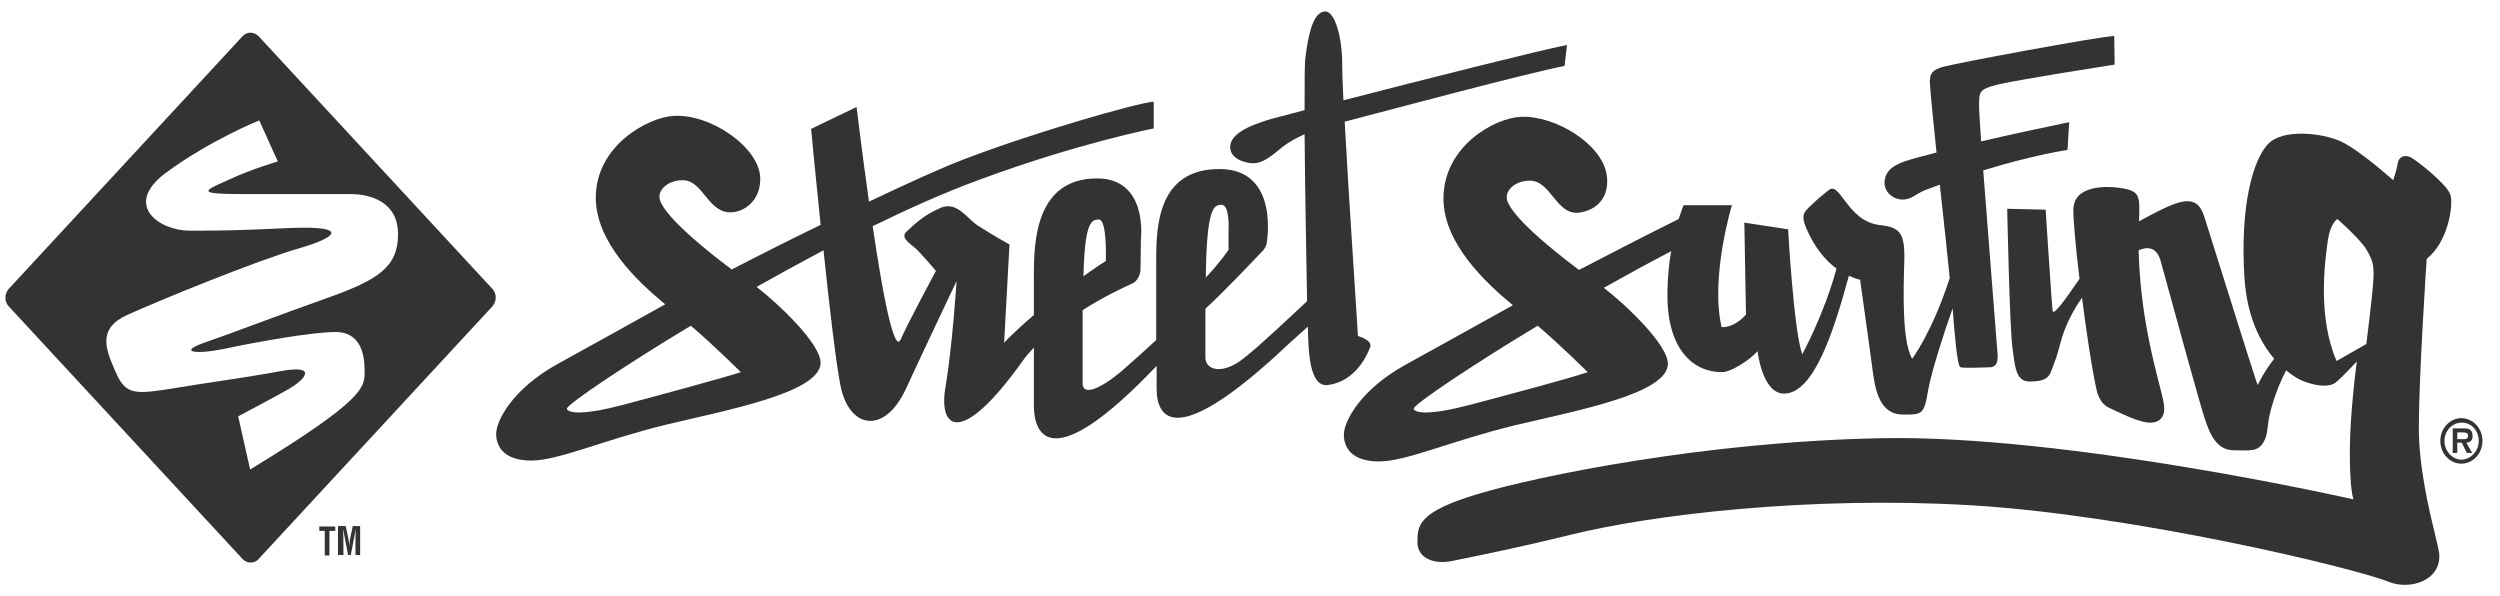 <svg width="109" height="26" viewBox="0 0 109 26" fill="none" xmlns="http://www.w3.org/2000/svg">
<path fill-rule="evenodd" clip-rule="evenodd" d="M21.479 13.346C21.659 13.132 21.659 12.801 21.479 12.606L11.268 1.571C11.069 1.376 10.763 1.376 10.583 1.571L0.371 12.606C0.191 12.82 0.191 13.151 0.371 13.346L10.583 24.381C10.781 24.576 11.087 24.576 11.268 24.381L21.479 13.346ZM9.97 7.838C10.96 7.371 12.113 7.04 12.113 7.04L11.303 5.249C11.303 5.249 9.214 6.086 7.268 7.507C5.323 8.928 6.944 10.057 8.259 10.057C9.574 10.057 10.15 10.057 12.671 9.94C15.193 9.843 14.725 10.329 13.14 10.796C11.231 11.341 6.908 13.113 5.539 13.735C4.22 14.336 4.624 15.262 5.026 16.182C5.041 16.216 5.056 16.251 5.071 16.285C5.503 17.239 5.918 17.2 7.701 16.908C8.394 16.794 9.009 16.701 9.593 16.613C10.511 16.474 11.354 16.346 12.311 16.168C13.896 15.896 13.266 16.577 12.581 16.966C11.897 17.355 10.384 18.153 10.384 18.153L10.906 20.47C15.91 17.42 15.904 16.888 15.896 16.195C15.896 16.167 15.895 16.138 15.895 16.11C15.895 15.39 15.679 14.475 14.634 14.475C13.59 14.475 11.123 14.922 9.754 15.214C8.511 15.467 7.719 15.351 8.961 14.922C9.595 14.704 10.335 14.43 11.189 14.113C12.085 13.782 13.104 13.404 14.256 12.996C16.508 12.198 17.354 11.633 17.354 10.213C17.354 8.792 16.147 8.461 15.265 8.461H10.438C8.58 8.461 8.924 8.307 9.791 7.918C9.849 7.893 9.908 7.866 9.97 7.838Z" fill="#333333"/>
<path d="M13.922 22.955H14.617V23.146H14.363V24.218H14.159V23.146H13.922V22.955Z" fill="#333333"/>
<path d="M14.736 24.199V22.936H15.075L15.193 23.51C15.21 23.606 15.227 23.701 15.227 23.797C15.244 23.682 15.244 23.587 15.261 23.51L15.38 22.936H15.702V24.199H15.498V23.797C15.498 23.548 15.498 23.299 15.515 23.051L15.295 24.199H15.176L14.956 23.051C14.973 23.299 14.973 23.548 14.973 23.797V24.199H14.736Z" fill="#333333"/>
<path d="M59.745 15.117C59.835 14.825 59.205 14.65 59.205 14.65C59.187 14.202 58.808 8.655 58.628 5.307C60.628 4.782 66.521 3.205 68.214 2.874L68.323 1.96C67.133 2.193 62.034 3.478 58.574 4.373C58.538 3.653 58.52 3.108 58.52 2.894C58.538 1.746 58.231 0.5 57.781 0.5C57.222 0.5 57.024 1.648 56.916 2.505C56.88 2.738 56.88 3.634 56.88 4.801C56.213 4.977 55.727 5.113 55.474 5.171C54.339 5.502 53.636 5.872 53.636 6.417C53.636 6.884 54.213 7.117 54.646 7.117C55.078 7.117 55.474 6.767 55.835 6.475C55.835 6.475 56.177 6.164 56.88 5.852C56.898 8.441 56.97 11.789 56.988 13.132C56.357 13.716 54.97 15.039 54.249 15.603C53.312 16.363 52.555 16.148 52.555 15.584C52.555 15.195 52.555 14.222 52.555 13.462C53.402 12.684 54.592 11.419 55.06 10.932C55.186 10.796 55.222 10.64 55.222 10.64C55.222 10.64 55.835 7.37 53.168 7.37C50.501 7.37 50.411 9.823 50.411 11.322C50.411 12.197 50.411 13.579 50.411 14.825C50.05 15.156 49.456 15.701 48.897 16.187C47.96 16.966 47.203 17.277 47.203 16.713C47.203 16.207 47.203 14.26 47.203 13.521C48.086 12.956 48.915 12.567 49.384 12.353C49.6 12.256 49.726 11.944 49.726 11.75C49.726 11.555 49.744 10.426 49.744 10.426C49.744 10.426 50.069 7.779 47.834 7.779C45.167 7.779 45.077 10.504 45.077 11.983C45.077 12.45 45.077 13.073 45.077 13.735C44.23 14.455 43.78 14.942 43.78 14.942L44.014 10.66C44.014 10.66 43.311 10.271 42.644 9.842C42.158 9.531 41.725 8.752 41.005 9.064C40.284 9.375 39.905 9.745 39.527 10.095C39.239 10.348 39.671 10.621 39.905 10.816C40.14 11.03 40.806 11.808 40.806 11.808C40.806 11.808 39.545 14.163 39.275 14.786C38.986 15.487 38.464 12.703 38.049 9.862C39.599 9.103 41.203 8.383 42.752 7.818C46.951 6.261 50.303 5.599 50.303 5.599V4.432C49.546 4.49 45.041 5.794 42.086 6.923C41.005 7.332 39.491 8.032 37.887 8.791C37.581 6.611 37.347 4.665 37.347 4.665L35.364 5.619C35.364 5.619 35.545 7.546 35.779 9.803C34.301 10.524 32.914 11.224 31.905 11.75C30.679 10.835 28.751 9.258 28.751 8.577C28.751 8.207 29.184 7.857 29.76 7.857C30.661 7.857 30.841 9.258 31.851 9.258C32.427 9.258 33.148 8.772 33.148 7.799C33.148 6.436 30.968 4.938 29.346 5.054C28.229 5.132 25.976 6.358 25.976 8.616C25.976 10.562 27.796 12.275 29.003 13.268C27.526 14.085 25.652 15.136 24.3 15.876C22.336 16.966 21.633 18.348 21.633 18.912C21.633 19.477 21.976 20.08 23.165 20.08C24.354 20.08 26.228 19.204 29.093 18.503C31.887 17.842 35.761 17.102 35.779 15.818C35.779 14.981 33.923 13.229 32.986 12.509C33.887 12.003 34.878 11.458 35.905 10.913C36.157 13.365 36.464 15.915 36.644 16.81C37.022 18.718 38.572 18.951 39.491 16.966C40.41 14.981 41.707 12.256 41.707 12.256C41.707 12.256 41.527 15.078 41.221 16.888C40.914 18.698 41.888 19.515 44.572 15.759C44.717 15.545 44.897 15.35 45.077 15.156C45.077 16.148 45.077 17.083 45.077 17.686C45.077 18.971 45.834 20.781 50.429 15.954C50.429 16.343 50.429 16.674 50.429 16.946C50.429 18.27 51.276 19.632 56.159 15.02L57.024 14.241C57.042 15.35 57.096 16.83 57.853 16.791C59.151 16.654 59.655 15.37 59.745 15.117ZM27.183 17.647C25.418 18.114 24.769 18.017 24.715 17.822C24.679 17.647 27.49 15.779 30.121 14.202C31.148 15.078 32.301 16.226 32.301 16.226C31.58 16.46 28.949 17.18 27.183 17.647ZM47.906 9.57C48.285 9.57 48.212 11.38 48.212 11.38C47.87 11.594 47.546 11.828 47.239 12.042C47.294 9.745 47.564 9.57 47.906 9.57ZM53.258 8.928C53.636 8.928 53.564 10.076 53.564 10.076C53.564 10.504 53.564 10.893 53.564 10.893C53.564 10.893 53.186 11.458 52.573 12.1C52.609 9.122 52.898 8.928 53.258 8.928Z" fill="#333333"/>
<path d="M106.398 19.224C106.398 18.679 106.813 18.231 107.317 18.231C107.822 18.231 108.236 18.679 108.236 19.224C108.236 19.768 107.822 20.216 107.317 20.216C106.813 20.216 106.398 19.768 106.398 19.224ZM108.074 19.224C108.074 18.776 107.75 18.426 107.335 18.426C106.921 18.426 106.579 18.776 106.579 19.224C106.579 19.671 106.921 20.041 107.335 20.041C107.732 20.021 108.074 19.671 108.074 19.224ZM107.786 19.749H107.552L107.335 19.301H107.137V19.749H106.939V18.679H107.425C107.516 18.679 107.624 18.679 107.696 18.737C107.786 18.795 107.804 18.912 107.804 19.009C107.804 19.204 107.714 19.282 107.534 19.301L107.786 19.749ZM107.425 19.146C107.534 19.146 107.606 19.126 107.606 18.99C107.606 18.854 107.461 18.854 107.371 18.854H107.137V19.146H107.425Z" fill="#333333"/>
<path fill-rule="evenodd" clip-rule="evenodd" d="M105.804 11.283C105.804 11.283 105.461 16.382 105.461 18.659C105.461 20.386 105.917 22.27 106.177 23.342C106.26 23.684 106.323 23.944 106.344 24.089C106.489 25.296 105.101 25.744 104.164 25.374C102.632 24.751 92.938 22.435 85.874 22.026C78.81 21.617 71.963 22.454 68.503 23.311C66.267 23.858 64.799 24.155 63.919 24.334C63.672 24.384 63.471 24.425 63.313 24.459C62.592 24.615 61.8 24.381 61.8 23.642C61.8 22.902 61.836 22.318 64.43 21.54C67.025 20.761 74.287 19.262 81.964 19.107C90.109 18.931 102.614 21.773 102.614 21.773C102.614 21.773 102.452 21.442 102.452 19.71C102.452 17.978 102.758 15.759 102.758 15.759C102.758 15.759 102.11 16.46 101.839 16.674C101.569 16.888 101.047 16.849 100.47 16.635C100.29 16.576 100.001 16.421 99.677 16.148C99.191 17.063 98.974 17.978 98.92 18.25C98.916 18.279 98.909 18.331 98.901 18.396C98.876 18.6 98.835 18.93 98.794 19.048C98.575 19.656 98.248 19.649 97.671 19.636C97.583 19.634 97.489 19.632 97.389 19.632C96.632 19.632 96.343 18.912 96.109 18.192C95.915 17.612 94.945 14.077 94.442 12.244C94.337 11.861 94.252 11.552 94.199 11.36C94.019 10.738 93.586 10.757 93.244 10.913C93.312 13.518 93.838 15.561 94.141 16.738C94.241 17.126 94.316 17.42 94.343 17.608C94.469 18.406 93.893 18.503 93.442 18.387C93.011 18.275 92.811 18.181 92.066 17.831L91.965 17.783C91.518 17.576 91.424 17.095 91.359 16.758C91.35 16.714 91.342 16.673 91.334 16.635C91.172 15.817 90.956 14.397 90.775 12.976C90.096 13.96 89.908 14.666 89.772 15.18C89.728 15.347 89.689 15.494 89.64 15.623C89.577 15.785 89.532 15.911 89.496 16.011C89.4 16.283 89.37 16.365 89.226 16.479C89.1 16.576 88.865 16.635 88.487 16.635C87.938 16.635 87.865 16.088 87.772 15.392C87.764 15.333 87.756 15.274 87.748 15.214C87.622 14.416 87.514 9.103 87.514 9.103L89.19 9.142C89.19 9.142 89.46 13.346 89.496 13.56C89.532 13.735 89.91 13.268 90.667 12.158C90.505 10.835 90.397 9.648 90.397 9.161C90.397 8.071 91.82 8.071 92.631 8.227C93.307 8.361 93.298 8.609 93.263 9.608L93.262 9.648C93.297 9.629 93.333 9.609 93.371 9.589C93.767 9.374 94.335 9.066 94.812 8.889C95.623 8.597 95.911 8.889 96.091 9.395C96.133 9.524 96.3 10.058 96.528 10.785C97.192 12.9 98.367 16.646 98.434 16.791C98.434 16.791 98.704 16.207 99.154 15.642C98.542 14.922 97.965 13.793 97.857 12.1C97.659 8.966 98.236 6.962 98.884 6.281C99.533 5.599 101.245 5.794 102.056 6.164C102.867 6.534 104.344 7.857 104.344 7.857C104.344 7.857 104.506 7.37 104.542 7.117C104.578 6.864 104.813 6.709 105.119 6.864C105.425 7.04 106.687 8.032 106.831 8.48C106.993 8.928 106.723 10.582 105.804 11.283ZM103.173 14.999L101.875 15.739C101.031 13.802 101.374 11.349 101.484 10.56C101.489 10.525 101.493 10.493 101.497 10.464C101.605 9.724 101.911 9.549 101.911 9.549C101.911 9.549 102.903 10.425 103.173 10.873C103.443 11.34 103.515 11.534 103.479 12.196C103.443 12.858 103.173 14.999 103.173 14.999Z" fill="#333333"/>
<path d="M72.719 15.856C72.719 15.02 70.863 13.268 69.926 12.548C70.827 12.042 71.818 11.497 72.864 10.952C72.773 11.438 72.719 12.003 72.701 12.645C72.629 14.961 73.62 16.226 75.098 16.226C75.44 16.226 76.251 15.74 76.63 15.311C76.63 15.311 76.828 17.16 77.783 17.16C79.062 17.16 79.927 14.552 80.612 12.022C80.9 12.158 81.099 12.197 81.099 12.197C81.099 12.197 81.549 15.37 81.675 16.363C81.819 17.355 82.126 18.075 82.973 18.075C83.802 18.075 83.892 18.095 84.072 16.985C84.198 16.265 84.739 14.552 85.135 13.443C85.225 14.611 85.333 15.954 85.477 16.012C85.585 16.051 86.234 16.032 86.775 16.012C87.207 15.993 87.081 15.409 87.081 15.273C87.081 15.175 86.703 10.543 86.469 7.429C87.55 7.098 88.865 6.748 90.144 6.534L90.217 5.327C89.189 5.541 87.712 5.852 86.378 6.164C86.324 5.366 86.288 4.801 86.288 4.665C86.288 4.003 86.252 3.887 87.171 3.672C88.09 3.458 92.199 2.816 92.199 2.816L92.181 1.57C91.514 1.59 85.261 2.758 84.721 2.913C84.306 3.03 84.108 3.166 84.144 3.653C84.18 4.237 84.306 5.385 84.432 6.65C84.324 6.67 84.234 6.709 84.144 6.728C82.991 7.02 82.288 7.195 82.18 7.818C82.09 8.285 82.432 8.636 82.865 8.694C83.279 8.752 83.495 8.48 83.892 8.305C83.892 8.305 84.144 8.207 84.576 8.052C84.757 9.726 84.937 11.36 85.009 12.12C84.234 14.514 83.369 15.642 83.369 15.642C82.919 14.864 82.991 12.645 83.027 11.399C83.063 10.154 82.829 9.92 82.036 9.823C81.225 9.745 80.81 9.239 80.468 8.791C80.126 8.344 79.963 8.091 79.711 8.305C79.441 8.519 79.297 8.636 78.99 8.928C78.684 9.219 78.486 9.336 78.756 9.959C79.134 10.835 79.621 11.38 80.071 11.711C79.531 13.716 78.576 15.448 78.576 15.448C78.197 14.338 77.963 9.998 77.963 9.998L76.053 9.706L76.125 13.716C75.567 14.338 75.062 14.26 75.062 14.26C74.557 12.081 75.512 8.947 75.512 8.947H73.404C73.404 8.947 73.314 9.161 73.188 9.55C71.548 10.368 69.962 11.185 68.845 11.769C67.62 10.854 65.692 9.278 65.692 8.597C65.692 8.227 66.124 7.877 66.701 7.877C67.656 7.877 67.854 9.473 68.935 9.258C69.764 9.103 70.179 8.46 70.052 7.624C69.854 6.281 67.818 5.035 66.322 5.093C65.169 5.132 62.935 6.378 62.935 8.655C62.935 10.601 64.755 12.314 65.962 13.307C64.484 14.124 62.61 15.175 61.259 15.915C59.295 17.005 58.592 18.387 58.592 18.951C58.592 19.515 58.934 20.119 60.124 20.119C61.313 20.119 63.187 19.243 66.052 18.542C68.845 17.881 72.719 17.16 72.719 15.856ZM61.637 17.822C61.601 17.647 64.412 15.779 67.043 14.202C68.07 15.078 69.224 16.226 69.224 16.226C68.503 16.479 65.872 17.18 64.106 17.647C62.34 18.114 61.691 18.017 61.637 17.822Z" fill="#333333"/>
</svg>

